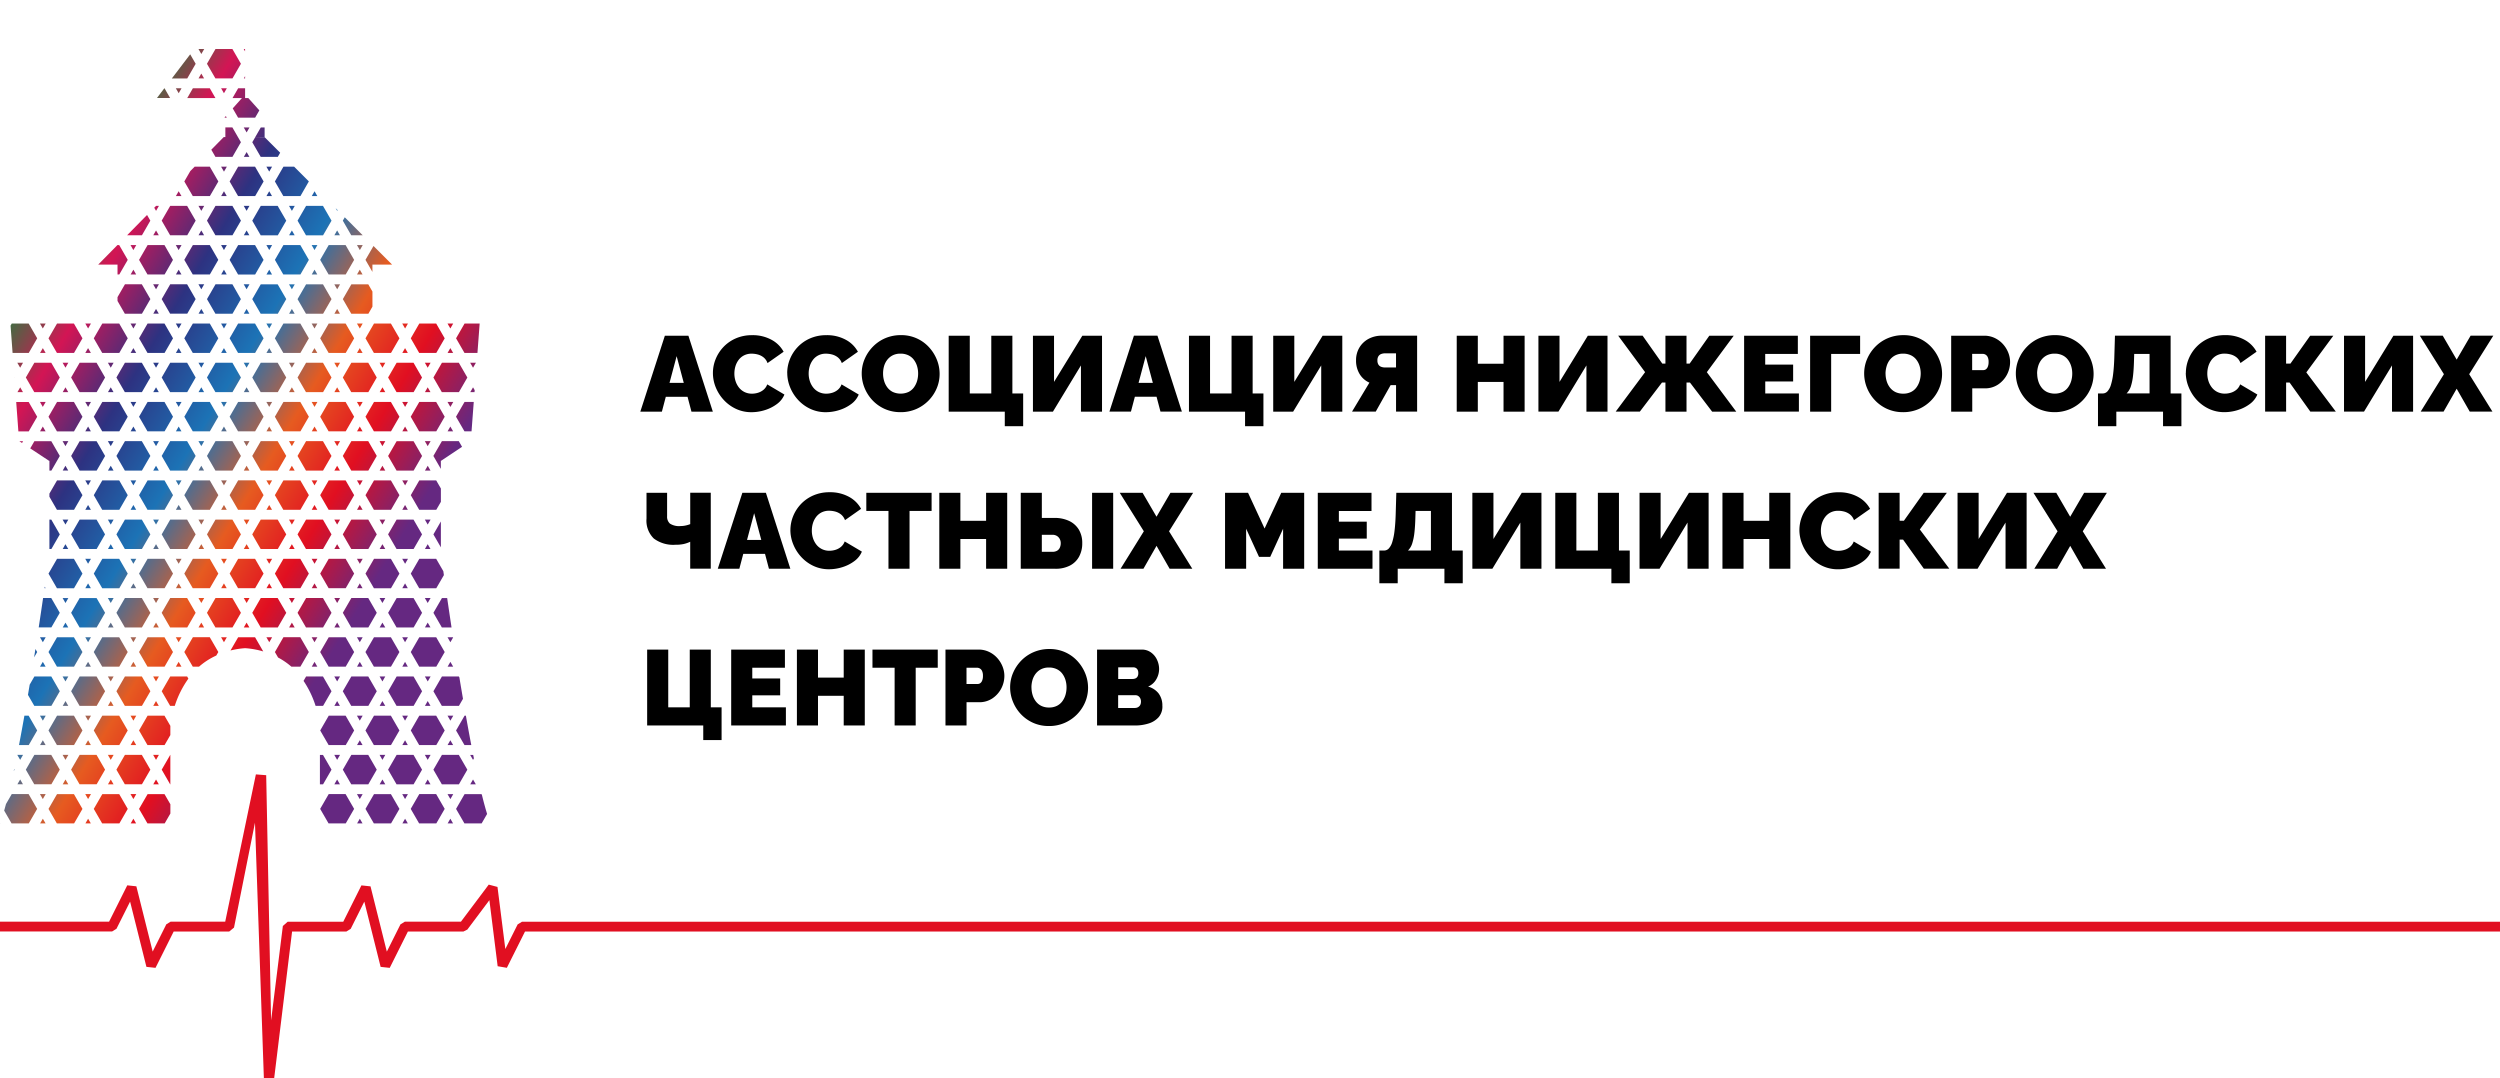 <?xml version="1.0" encoding="UTF-8"?> <svg xmlns="http://www.w3.org/2000/svg" xmlns:xlink="http://www.w3.org/1999/xlink" height="110" viewBox="0 0 255 110" width="255"> <linearGradient id="a" gradientUnits="userSpaceOnUse" x2="49.688" y1="29.572" y2="59.428"> <stop offset="0" stop-color="#652881"></stop> <stop offset=".01" stop-color="#0c8c3b"></stop> <stop offset=".14" stop-color="#d31554"></stop> <stop offset=".28" stop-color="#2d3281"></stop> <stop offset=".43" stop-color="#1c73b6"></stop> <stop offset=".56" stop-color="#e65b20"></stop> <stop offset=".69" stop-color="#e10f21"></stop> <stop offset=".83" stop-color="#652881"></stop> <stop offset="1" stop-color="#652881"></stop> </linearGradient> <g fill-rule="evenodd"> <path d="m49.125 83.99h-1.752l-.856-1.482.87-1.508h1.723l.045.078q.269 1.1.529 1.945zm-1.16-3.99.284-.492.284.492zm.284-2.492-.294-.508h.311c.024.121.048.236.072.353zm-.178-1.508h-.693l-.861-1.492.87-1.508h.133c.18 1.023.365 2.029.551 3zm-2.425-3h.587l-.293.508zm1.164-1h-1.741l-.861-1.492.87-1.508h1.722l.058.1c.118.724.242 1.453.366 2.18zm-1.155-4 .284-.492.284.492zm.284-2.492-.293-.508h.563l.005.032zm.118-1.508h-.988l-.861-1.492.87-1.508h.533c.133.911.282 1.922.446 3zm-1.557-4h-1.741l-.859-1.492.869-1.508h1.723l.729 1.262.056.4zm-.293-5.492.763-1.321v2.642zm-1.448-2.508-.859-1.492.869-1.508h1.723l.479.829v1.358l-.471.813zm5.206-12 .284-.492.168.29-.017.202zm-.009-3h.587l-.293.508zm-.577-1-.861-1.492.869-1.508h1.538l-.225 3h-1.322zm-11.548-4-.861-1.492.87-1.508h1.723l.426.738v1.539l-.414.723h-1.746zm.58-7h.587l-.293.508zm-2.016-3.492-.159-.276.2.2zm-2.595-1.508.284-.492.283.492zm-1.155 0h-1.745l-.861-1.492.873-1.508h1.088l1.5 1.5v.007zm-2.309-4h-1.743l-.861-1.492.3-.512.968.004 1.578 1.578zm-1.342-2.01h-.963l.569-.99h.39v.99zm-.969-1.99h-1.741l-.546-.945.944-1.055h.644l1.127 1.259zm-1.154-4 .129-.229v.229zm-4.335-2.492-.293-.508h.587zm-19.336 27.492h1.722l.871 1.508-.862 1.492h-1.648l-.206-2.788zm.284 5.508-.013.023v-.053zm.861 1.492h-.568l.284-.492zm1.448 2.508-.862 1.492h-1.057l-.221-3h1.269zm-1.439 2.492-.106.184-.278-.184zm1.155 0h1.722l.869 1.508-.859 1.492h-.201v-1h-.04l-1.916-1.265zm2.309 4h1.723l.871 1.508-.862 1.492h-1.741l-.769-1.331v-.321zm-.778 4h.191l.869 1.508-.859 1.492h-.201zm2.5 4 .871 1.508-.861 1.492h-1.741l-.862-1.492.871-1.508h1.723zm-3.747 9.508-.314.544c.044-.283.09-.572.134-.855zm1.438 2.492.869 1.508-.859 1.492h-1.741l-.648-1.121c.059-.349.117-.7.176-1.046l.481-.833zm-3.748 9.508-.083.137c.014-.068.029-.13.043-.2zm2.887 5 .279.482h-.557zm.577-1 .871-1.508h1.723l.871 1.508-.856 1.482h-1.756zm4.041 1 .279.482h-.557zm.577-1 .872-1.508h1.723l.871 1.508-.856 1.482h-1.753zm4.041 1 .279.482h-.556zm.577-1 .873-1.508h1.723l.6 1.036v.944l-.583 1.01h-1.755zm18.184-14.508h-.567l.284-.492zm-1.145 1h1.723l.871 1.508-.862 1.492h-.764a9.993 9.993 0 0 0 -1.228-2.55zm4.032 4 .871 1.508-.862 1.492h-1.741l-.862-1.492.871-1.508zm-1.439 5.508-.861 1.492h-.322v-3h.312zm2.887 5 .278.482h-.557zm.577-1 .871-1.508h1.723l.871 1.508-.857 1.482h-1.752zm4.041 1 .28.482h-.558zm4.326-2.508h.587l-.293.508zm2.025-2.492-.861 1.492h-1.741l-.861-1.492.87-1.508h1.722zm-2.309-4-.862 1.492h-1.741l-.859-1.492.869-1.508h1.723zm-4.912-2.508-.861-1.492.87-1.508h1.723l.871 1.508-.862 1.492zm2.887-3h.587l-.293.508zm2.025-2.492-.862 1.492h-1.741l-.859-1.492.869-1.508h1.723zm-2.309-4-.862 1.492h-1.741l-.861-1.492.87-1.508h1.723zm-4.913-2.508-.861-1.492.871-1.508h1.723l.871 1.508-.862 1.492zm2.887-3h.587l-.293.508zm-2.887-5-.861-1.492.871-1.508h1.723l.871 1.508-.862 1.492zm2.887-3h.587l-.293.508zm-1.439-2.492.871-1.508h1.723l.871 1.508-.862 1.492h-1.741zm4.041 1 .285.492h-.568zm2.017-6.508h.587l-.293.508zm2.025-2.492-.861 1.492h-1.741l-.861-1.492.87-1.508h1.722zm-2.309-4-.862 1.492h-1.741l-.859-1.492.869-1.508h1.723zm-4.041-1-.294-.508h.587zm-.577 1-.862 1.492h-1.742l-.861-1.492.871-1.508h1.723zm-4.041-1-.295-.508h.587zm-.577 1-.863 1.492h-1.741l-.862-1.492.871-1.508h1.723zm-2.017-2.508.282-.488.283.488h-.564zm-2.9 0-.859-1.488.872-1.512h1.723l.871 1.508-.86 1.492h-1.746zm2.891-3h.587l-.293.508zm-.284-6.492-.862 1.492h-1.742l-.861-1.492.871-1.508h1.723zm-4.041-1-.295-.508h.587zm-.577 1-.863 1.492h-1.742l-.861-1.492.868-1.508h1.723zm-2.309-4-.864 1.492h-1.741l-.861-1.492.87-1.508h1.723zm-1.732-3 .282.492h-.568zm0-2-.296-.508h.587zm-2.265-1.508.145-.161.092.161zm-.046 5.508-.294-.508h.587zm-1.446-.508.871 1.508-.864 1.492h-1.742l-.865-1.492.615-1.066.44-.442zm3.6-7h-1.282l.576-1h.706zm-2.158-.489-.29-.511h.587zm-7.11 11.676.184-.187h.294l-.293.508zm6.241-11.187h-2.873l.576-1h1.724zm-2.014-3.492-.859 1.492h-1.57l1.87-2.46zm-1.439 2.492-.293.508-.294-.508zm-10.979 24 .871 1.508-.862 1.492h-1.741l-.862-1.492.871-1.508zm-2.887 3h-.568l.284-.492zm.293 6.508.871-1.508h1.723l.871 1.508-.862 1.492h-1.741zm2.309 4 .872-1.508h1.722l.871 1.508-.861 1.492h-1.742zm4.904 2.492.871 1.508-.862 1.492h-1.741l-.862-1.492.871-1.508zm-2.887 3h-.573l.284-.492zm2.887 5 .871 1.508-.862 1.492h-1.741l-.862-1.492.871-1.508zm-2.887 3h-.573l.284-.492zm1.448 2.508-.861 1.492h-1.742l-.861-1.492.871-1.508h1.722zm-4.041-1-.294-.508h.587zm-2.017 3.492-.293.508-.293-.508zm2.016-1.492.285.492h-.564zm-1.732 3 .871-1.508h1.723l.871 1.508-.862 1.492h-1.741zm4.903 2.492.871 1.508-.861 1.492h-1.742l-.861-1.492.871-1.508zm-2.886 3h-.564l.284-.492zm1.448 2.508-.862 1.492h-1.741l-.862-1.492.871-1.508h1.723zm-4.041-1-.294-.508h.586zm-1.449-.508.871 1.508-.862 1.492h-.993c.186-.972.371-1.977.551-3zm1.448 2.508.284.492h-.568zm2.309 4 .285.492h-.564zm0-2-.293-.508h.587zm4.619 2 .284.492h-.568zm4.619 0 .283.492h-.567zm.577-1 .871-1.508h.011v3h-.02zm7.799-13.508h1.723l.835 1.447a8.473 8.473 0 0 0 -1.851-.333 8.4 8.4 0 0 0 -1.491.237zm2.878 0h.587l-.293.508zm-1.439-2.492.868-1.508h1.723l.877 1.508-.865 1.492h-1.742zm4.041 1 .285.492h-.568zm.577-1 .872-1.508h1.723l.871 1.508-.862 1.492h-1.742zm2.309 4 .872-1.508h1.723l.871 1.508-.862 1.492h-1.741zm6.059 2.492h.582l-.293.508zm-2.018-1.492.286.492h-.568zm0-2-.292-.508h.587zm-2.309-2 .285.492h-.568zm4.041-1-.86 1.492h-1.741l-.861-1.492.87-1.508h1.723zm-4.041-1-.291-.508h.587zm-.869-1.508-.862-1.492.871-1.508h1.723l.871 1.508-.862 1.492zm2.887-3h.587l-.293.508zm-2.887-5-.862-1.492.871-1.508h1.723l.871 1.508-.862 1.492zm2.887-3h.587l-.293.508zm2.309-4h.582l-.293.508zm-1.439-2.492.871-1.508h1.723l.871 1.508-.862 1.492h-1.742zm4.041 1 .28.492h-.563zm0-2-.293-.508h.587zm-2.309-4-.293-.508h.582zm0 2 .289.492h-.573zm-4.619-2-.292-.508h.587zm-.577 1-.861 1.492h-1.742l-.861-1.492.871-1.508h1.723zm-4.325-6.508.282-.488.283.488h-.563zm-2.9 0-.859-1.488.869-1.512h1.723l.877 1.508-.863 1.492h-1.746zm2.889-3h.587l-.293.508zm-2.016-3.492-.292-.508h.587zm0 2 .285.492h-.568zm-.577-1-.861 1.492h-1.741l-.861-1.492.87-1.508h1.723zm-6.351-5-.292-.508h.587zm-4.902 2.492.284-.492.283.492zm-1.155 0h-1.516l2.038-2.073.336.582zm-2.318 9 .871 1.508-.862 1.492h-1.741l-.862-1.492.871-1.508zm-2.887 3h-.573l.284-.492zm.293 6.508.871-1.508h1.723l.871 1.508-.862 1.492h-1.741zm2.309 4 .871-1.508h1.723l.871 1.508-.862 1.492h-1.741zm4.904 2.492.871 1.508-.862 1.492h-1.742l-.861-1.492.871-1.508zm-2.887 3h-.568l.284-.492zm2.887 5 .871 1.508-.862 1.492h-1.742l-.861-1.492.871-1.508zm-2.887 3h-.568l.284-.492zm-2.309 4h-.569l.284-.492zm2.887 5 .871 1.508-.863 1.492h-1.741l-.861-1.492.87-1.508h1.723zm-2.887 3h-.569l.284-.492zm2.025 3.508.284.492h-.568zm0-2-.294-.508h.586zm6.057-5.508-.865-1.492.875-1.508h1.725l.871 1.508-.206.356a7.165 7.165 0 0 0 -1.765 1.136zm5.2-7h.587l-.293.508zm-1.439-2.492.867-1.508h1.723l.871 1.508-.862 1.492h-1.741zm4.041 1 .281.492h-.568zm4.323-2.508h.587l-.293.508zm-2.89-5-.861-1.492.873-1.508h1.723l.871 1.508-.862 1.492zm2.887-3h.587l-.293.508zm2.313-4h.587l-.293.508zm-2.016-3.492-.294-.508h.587zm0 2 .283.492h-.567zm-.577-1-.863 1.492h-1.744l-.861-1.492.873-1.508h1.723zm-2.309-4-.863 1.492h-1.742l-.861-1.492.868-1.508h1.723zm-4.326-6.508h.566-.567zm0 0 .282-.488.283.488h-.564zm-.3-1.488-.854 1.488h-1.745l-.859-1.488.87-1.512h1.723zm-6.351-5-.288-.512h.587zm-.577 1-.856 1.488h-1.742l-.861-1.492.871-1.508h1.723zm-4.041-1-.289-.512h.586zm-1.443-.512.871 1.508-.862 1.492h-.181v-1.006h-1.973l1.963-1.994zm1.448 2.508.284.492h-.568zm-1.62 3.192v-.39l.758-1.31h1.723l.871 1.508-.859 1.492h-1.746zm.748 1.3h1.744-1.743zm4.043 1 .871 1.508-.862 1.492h-1.742l-.861-1.492.871-1.508zm-2.887 3h-.568l.284-.492zm.293 6.508.871-1.508h1.723l.871 1.508-.862 1.492h-1.742zm2.309 4 .871-1.508h1.723l.871 1.508-.859 1.492h-1.744zm4.906 2.492.871 1.508-.864 1.492h-1.742l-.865-1.492.875-1.508zm-2.887 3h-.57l.284-.492zm4.041 5h.587l-.293.508zm-2.016-1.492.282.492h-.568zm0-2-.295-.508h.587zm.577 1 .869-1.508h1.723l.871 1.508-.862 1.492h-1.741zm4.041 1 .283.492h-.568zm0-2-.295-.508h.587zm-2.309-2 .282.492h-.568zm1.437.492-.861-1.492.87-1.508h1.723l.871 1.508-.862 1.492zm2.887-3h.587l-.293.508zm-.284-6.492-.862 1.492h-1.741l-.861-1.492.87-1.508h1.723zm-2.309-4-.862 1.492h-1.741l-.861-1.492.87-1.508h1.723zm-6.067-2.508h-.568l.284-.492zm2.025 1.508-.293-.508h.587zm0 2 .284.492h-.568zm2.309 2-.293-.508h.587zm-4.042 1 .872-1.508h1.725l.871 1.508-.864 1.492h-1.742zm4.042 1 .284.492h-.568zm2.309 2-.293-.508h.587zm0 2 .285.492h-.568zm-4.041-1 .871-1.508h1.723l.871 1.508-.862 1.492h-1.741zm1.732 3-.293-.508h.587zm-2.309-2 .284.492h-.568zm0-2-.293-.508h.587zm-2.309-2 .284.492h-.568zm0-2-.294-.508h.587zm-2.309-2 .282.492h-.567zm4.041-1-.859 1.492h-1.744l-.861-1.492.87-1.508h1.723zm-4.041-1-.294-.508h.586zm4.335-5.508h.566-.567zm0 0 .282-.488.283.488h-.564zm-2.9 0h1.747-1.744zm.872 1.51-.292-.51h.587zm-2.025-1.51h-.567zm0 0h-.565l.282-.488zm-.282-2.488-.294-.512h.586zm4.041 1-.859 1.488h-1.746l-.859-1.488.87-1.512h1.723zm-1.732-3 .284.488h-.568zm2.309 2-.293-.512h.587zm-.871 6.488-.865-1.492.875-1.508h1.725l.871 1.508-.864 1.492zm2.308-4h1.743-1.741zm.578 1h.587l-.293.508zm.293 2.508.285.492h-.568zm2.309 2-.292-.508h.587zm0 2 .286.492h-.568zm2.309 2-.291-.508h.587zm0 2 .286.492h-.568zm2.309 2-.291-.508h.587zm-4.041 1 .87-1.508h1.723l.877 1.508-.865 1.492h-1.742zm4.041 1 .287.492h-.568zm-2.309 4 .286.492h-.568zm2.309 2-.291-.508h.587zm0 2 .287.492h-.568zm-4.041-1 .87-1.508h1.723l.877 1.508-.865 1.492h-1.742zm1.732 3-.291-.508h.587zm-4.619 2 .286.492h-.568zm-1.443-2.508.871 1.508-.864 1.492h-1.742l-.865-1.492.875-1.508zm-2.887 3h-.57l.284-.492zm2.025 1.508-.295-.508h.587zm0 2 .282.492h-.568zm-4.338.492h-.567l.284-.492zm2.025 1.508-.292-.508h.587zm.99 3.714a9.924 9.924 0 0 0 -1.389 2.778h-.47l-.861-1.492.87-1.508h1.723zm-.99-1.714.286.492h-.568zm-2.309 4 .284.492h-.567zm0-2-.292-.508h.586zm-2.309-2 .285.492h-.568zm4.041-1-.86 1.492h-1.742l-.861-1.492.871-1.508h1.723zm-4.041-1-.293-.508h.586zm6.351-3-.858 1.492h-1.744l-.861-1.492.87-1.508h1.723zm-4.041-1-.293-.508h.586zm2.309-4-.293-.508h.587zm-2.309-2 .283.492h-.567zm4.041-1-.858 1.492h-1.744l-.861-1.492.87-1.508h1.723zm-4.041-1-.293-.508h.586zm2.309-4-.293-.508h.587zm-2.309-2 .283.492h-.567zm0-2-.293-.508h.586zm-2.309-2 .284.492h-.568zm0-2-.294-.508h.586zm-2.309-2 .283.492h-.568zm4.041-1-.862 1.492h-1.741l-.861-1.492.87-1.508h1.723zm-4.041-1-.294-.508h.587zm2.309-4-.294-.508h.586zm8.66-7-.861 1.492h-1.742l-.865-1.492.875-1.508h1.725zm-1.732-3 .284.492h-.568zm2.309 2-.293-.508h.587zm0 2 .284.492h-.568zm2.309 2-.293-.508h.587zm-.87 6.492-.861-1.492.87-1.508h1.723l.871 1.508-.862 1.492zm2.309-4h1.743zm.578 1h.587l-.293.508zm.293 2.508.284.492h-.568zm2.309 2-.293-.508h.587zm0 2 .285.492h-.568zm4.619 0 .284.492h-.568zm2.309 2-.293-.508h.587zm-4.041 1 .871-1.508h1.723l.871 1.508-.862 1.492h-1.741zm4.041 1 .285.492h-.568zm-6.351 3 .872-1.508h1.723l.871 1.508-.862 1.492h-1.742zm4.041 1 .285.492h-.568zm-2.309 4 .285.492h-.567zm2.309 2-.291-.508h.587zm-4.041 1 .872-1.508h1.723l.871 1.508-.862 1.492h-1.742zm4.041 1 .285.492h-.568zm-2.309 4 .285.492h-.567zm-4.041-1 .871-1.508h1.723l.871 1.508-.862 1.492h-1.744zm1.732 3-.293-.508h.587zm-8.66 1 .871-1.508h1.723l.871 1.508-.862 1.492h-1.741zm4.041 1 .285.492h-.568zm-2.015 1.492-.293.508-.294-.508zm-8.954 9.508.871-1.508h1.723l.6 1.036v.944l-.591 1.02h-1.742zm1.732 3-.293-.508h.586zm-4.619 0-.293-.508h.587zm-2.309-2 .284.492h-.573zm4.041-1-.861 1.492h-1.741l-.862-1.492.871-1.508h1.723zm-4.041-1-.289-.508h.582zm2.309-4-.293-.508h.587zm-2.309-2 .284.492h-.573zm4.041-1-.861 1.492h-1.741l-.862-1.492.871-1.508h1.723zm-4.041-1-.289-.508h.582zm6.351-3-.862 1.492h-1.741l-.861-1.492.87-1.508h1.723zm-4.041-1-.294-.508h.587zm2.309-4-.294-.508h.586zm-2.309-2 .283.492h-.568zm4.041-1-.862 1.492h-1.741l-.861-1.492.87-1.508h1.723zm-4.041-1-.294-.508h.587zm2.309-4-.294-.508h.586zm-2.309-2 .283.492h-.568zm0-2-.294-.508h.587zm-2.309-2 .283.492h-.573zm0-2-.29-.508h.582zm-2.309-2 .283.492h-.564zm4.041-1-.862 1.492h-1.742l-.861-1.492.871-1.508h1.722zm-4.041-1-.295-.508h.587zm2.309-4-.29-.508h.582zm10.97-11-.86 1.492h-1.744l-.861-1.492.87-1.508h1.723zm-1.732-3 .283.492h-.568zm6.351 3-.863 1.492h-1.741l-.861-1.492.87-1.508h1.723zm-1.732-3 .282.492h-.568zm2.309 2-.295-.508h.587zm0 2 .283.492h-.568zm4.619 0 .283.492h-.568zm2.309 2-.294-.508h.587zm-4.041 1 .869-1.508h1.723l.871 1.508-.862 1.492h-1.744zm4.041 1 .283.492h-.567zm-3.184 8.492-.861-1.492.873-1.508h1.723l.871 1.508-.862 1.492zm2.887-3h.587l-.293.508zm.293 2.508.287.492h-.567zm6.351 3-.859 1.492h-1.741l-.861-1.492.87-1.508h1.723zm-1.732-3 .287.492h-.568zm6.351 3-.859 1.492h-1.741l-.861-1.492.87-1.508h1.723zm-1.732-3 .282.492h-.563zm2.309 2-.29-.508h.587zm0 2 .287.492h-.568zm2.309 4 .287.492h-.568zm-4.041-1 .874-1.508h1.723l.871 1.508-.863 1.492h-1.741zm1.732 3-.29-.508h.587zm-8.66 1 .873-1.508h1.723l.871 1.508-.862 1.492h-1.741zm4.041 1 .292.492h-.573zm-2.309 4 .287.492h-.568zm2.309 2-.29-.508h.582zm-4.041 1 .873-1.508h1.723l.871 1.508-.862 1.492h-1.741zm4.041 1 .292.492h-.573zm-2.309 4 .287.492h-.568zm2.309 2-.29-.508h.582zm0 2 .292.492h-.573zm2.309 2-.29-.508h.587zm-4.041 1 .874-1.508h1.723l.871 1.508-.862 1.492h-1.742zm4.041 1 .283.492h-.563zm-6.351 3 .874-1.508h1.723l.871 1.508-.862 1.492h-1.741zm4.041 1 .293.492h-.573zm2.309 2-.289-.508h.587zm-1.443-.508.871 1.508-.862 1.492h-1.742l-.861-1.492.871-1.508zm-2.887 3h-.568l.284-.492zm2.025 3.508.289.492h-.573zm0-2-.293-.508h.582zm2.309-2 .28.492h-.563zm2.309 2-.292-.508h.587zm0 2 .285.492h-.568zm-4.041-1 .871-1.508h1.723l.871 1.508-.862 1.492h-1.741zm1.732 3-.293-.508h.587zm-4.619 0-.293-.508h.587zm-2.309-2 .284.492h-.568zm4.041-1-.861 1.492h-1.741l-.861-1.492.87-1.508h1.723zm-4.041-1-.292-.508h.587zm2.309-4-.293-.508h.587zm-2.309-2 .284.492h-.568zm0-2-.292-.508h.587zm-2.309-4-.293-.508h.587zm-20.207 13 .87-1.508h1.723l.871 1.508-.862 1.492h-1.741zm1.732 3-.294-.508h.586zm-6.351-3 .871-1.508h1.722l.871 1.508-.861 1.492h-1.742zm1.732 3-.289-.508h.582zm-6.351-3 .871-1.508h1.722l.869 1.508-.859 1.492h-1.741zm1.732 3-.293-.508h.586zm-2.309-2 .284.492h-.568zm0-2-.294-.508h.587zm4.619-8-.294-.508h.587zm-2.309-2 .283.492h-.568zm.283-7.508h-.11l.022-.153zm1.446 2.508-.859 1.492h-1.288c.163-1.078.313-2.089.446-3h.832zm2.887-5-.287-.508h.582zm-2.309-2 .286.492h-.564zm4.041-1-.859 1.492h-1.742l-.861-1.492.871-1.508h1.722zm-4.041-1-.292-.508h.587zm2.309-4-.287-.508h.582zm-2.309-2 .286.492h-.564zm0-2-.292-.508h.587zm-2.309-2 .285.492h-.568zm0-2-.292-.508h.586zm1.732-3-.86 1.492h-1.741l-.862-1.492.871-1.508h1.722zm-4.041-1-.293-.508h.587zm2.309-4-.292-.508h.586zm12.41-24.508.576 1h-1.343l.758-1zm3.757-1.492.284.492h-.568zm4.041 7-.861 1.492h-1.741l-.42-.727 1.269-1.289h.166v-.984h.716l.571.99zm2.887 3-.293-.508h.587zm0 2 .284.492h-.568zm6.928 4 .284.492h-.568zm-1.732 3 .871-1.508h1.723l.871 1.508-.862 1.492h-1.741zm4.041 1 .285.492h-.568zm9.238 6-.293-.508h.587zm0 2 .284.492h-.568zm.577 7 .871-1.508h.939l-.226 3h-.722zm-2.309 4 .871-1.508h1.722l.334.579-2.134 1.421h-.03v.829zm-2.887 5 .28.492h-.563zm2.309 2-.292-.508h.587zm-4.041 1 .871-1.508h1.723l.871 1.508-.862 1.492h-1.741zm4.041 1 .285.492h-.568zm-2.309 4 .28.492h-.563zm2.309 2-.292-.508h.587zm0 2 .285.492h-.568zm0 8 .285.492h-.568zm2.309 4 .285.492h-.568zm-4.041 7 .872-1.508h1.723l.871 1.508-.857 1.482h-1.752zm4.041 1 .278.482h-.555zm-12.407-2.508h1.723l.871 1.508-.856 1.482h-1.753l-.856-1.482zm-4.619-16h1.723l.871 1.508-.862 1.492h-.922a7.255 7.255 0 0 0 -1.359-.934l-.322-.557zm-25.99 16 .871 1.508-.856 1.482h-1.753l-.755-1.308c.061-.21.122-.436.184-.667l.587-1.015zm-2.892 2.99h-.03l.011-.031zm21.945-75.99-.862-1.492.871-1.508h1.723l.871 1.508-.862 1.492zm3.025-3v.245l-.139-.245zm9.97 17.508.2-.342 1.83 1.834h-1.17zm3.02 5.23-.71-1.23.82-1.414 1.9 1.9h-2.011v.745z" fill="url(#a)"></path> <path d="m27.963 110-1.049-.047-.906-26.039-2.139 10.7-.488.4h-5.665l-1.853 3.706-.928-.1-1.665-6.656-1.39 2.771-.445.275h-11.448v-1h11.14l1.854-3.706.928.1 1.665 6.656 1.389-2.778.445-.275h5.565l3.127-15.019 1.052.082.5 25.01 1.2-9.63.494-.435h5.666l1.853-3.706.928.1 1.664 6.656 1.389-2.778.445-.275h5.724l2.837-3.781.892.236.8 6.333 1.256-2.51.445-.275h201.755v1h-201.448l-1.852 3.701-.939-.16-.843-6.74-2.247 3-.4.2h-5.665l-1.853 3.706-.928-.1-1.664-6.656-1.389 2.778-.445.275h-5.534z" fill="#e10f21"></path> <path d="m67.816 34.242h2.4l2.492 7.745h-2.18l-.4-1.516h-2.216l-.4 1.516h-2.199zm1.929 4.811-.727-2.727-.728 2.726h1.454zm2.973-1.014a3.744 3.744 0 0 1 .27-1.391 3.926 3.926 0 0 1 .788-1.238 3.847 3.847 0 0 1 1.263-.889 4.076 4.076 0 0 1 1.682-.333 3.992 3.992 0 0 1 1.963.464 3.025 3.025 0 0 1 1.245 1.227l-1.642 1.156a1.3 1.3 0 0 0 -.413-.589 1.625 1.625 0 0 0 -.584-.289 2.421 2.421 0 0 0 -.612-.082 1.67 1.67 0 0 0 -.8.18 1.605 1.605 0 0 0 -.551.474 2.076 2.076 0 0 0 -.32.654 2.581 2.581 0 0 0 -.1.72 2.465 2.465 0 0 0 .121.775 2.092 2.092 0 0 0 .352.66 1.625 1.625 0 0 0 .569.453 1.7 1.7 0 0 0 .755.164 2.1 2.1 0 0 0 .607-.092 1.617 1.617 0 0 0 .562-.3 1.285 1.285 0 0 0 .386-.556l1.753 1.037a2.274 2.274 0 0 1 -.771.971 4.035 4.035 0 0 1 -1.224.616 4.545 4.545 0 0 1 -1.357.213 3.664 3.664 0 0 1 -1.6-.344 3.984 3.984 0 0 1 -1.245-.916 4.217 4.217 0 0 1 -.815-1.29 3.864 3.864 0 0 1 -.282-1.456zm7.578 0a3.746 3.746 0 0 1 .27-1.391 3.927 3.927 0 0 1 .788-1.238 3.845 3.845 0 0 1 1.263-.889 4.076 4.076 0 0 1 1.682-.333 3.993 3.993 0 0 1 1.963.464 3.025 3.025 0 0 1 1.245 1.227l-1.643 1.156a1.293 1.293 0 0 0 -.413-.589 1.626 1.626 0 0 0 -.584-.289 2.421 2.421 0 0 0 -.612-.082 1.669 1.669 0 0 0 -.8.18 1.6 1.6 0 0 0 -.551.474 2.074 2.074 0 0 0 -.32.654 2.578 2.578 0 0 0 -.1.72 2.471 2.471 0 0 0 .121.775 2.1 2.1 0 0 0 .353.66 1.625 1.625 0 0 0 .569.453 1.7 1.7 0 0 0 .755.164 2.1 2.1 0 0 0 .607-.092 1.615 1.615 0 0 0 .562-.3 1.286 1.286 0 0 0 .386-.556l1.753 1.037a2.275 2.275 0 0 1 -.771.971 4.038 4.038 0 0 1 -1.224.616 4.547 4.547 0 0 1 -1.357.213 3.665 3.665 0 0 1 -1.594-.344 3.986 3.986 0 0 1 -1.245-.916 4.217 4.217 0 0 1 -.811-1.288 3.862 3.862 0 0 1 -.288-1.458zm11.554 4a3.85 3.85 0 0 1 -1.621-.333 3.913 3.913 0 0 1 -1.252-.895 4.056 4.056 0 0 1 -.8-1.265 3.9 3.9 0 0 1 -.281-1.456 3.713 3.713 0 0 1 .3-1.473 4.079 4.079 0 0 1 .832-1.249 3.91 3.91 0 0 1 1.262-.868 4 4 0 0 1 1.6-.317 3.8 3.8 0 0 1 2.87 1.237 4.17 4.17 0 0 1 .8 1.271 3.868 3.868 0 0 1 .281 1.445 3.749 3.749 0 0 1 -.292 1.462 4 4 0 0 1 -2.09 2.122 3.935 3.935 0 0 1 -1.609.321zm-1.776-3.927a2.614 2.614 0 0 0 .111.758 2.024 2.024 0 0 0 .331.655 1.583 1.583 0 0 0 .556.458 1.96 1.96 0 0 0 1.6-.005 1.522 1.522 0 0 0 .557-.475 2.153 2.153 0 0 0 .32-.665 2.715 2.715 0 0 0 .1-.747 2.558 2.558 0 0 0 -.111-.753 2.049 2.049 0 0 0 -.331-.649 1.514 1.514 0 0 0 -.562-.453 1.813 1.813 0 0 0 -.794-.164 1.714 1.714 0 0 0 -.8.174 1.652 1.652 0 0 0 -.557.464 1.951 1.951 0 0 0 -.325.654 2.711 2.711 0 0 0 -.095.75zm12.414 5.355v-1.48h-5.722v-7.745h2.151v5.891h2.194v-5.891h2.151v5.891h1.1v3.337h-1.875zm2.872-1.483v-7.742h2.151v4.712l2.888-4.712h2.007v7.745h-2.15v-4.713l-2.856 4.713h-2.04zm10.3-7.745h2.4l2.492 7.745h-2.184l-.4-1.516h-2.212l-.4 1.516h-2.195zm1.929 4.811-.727-2.727-.727 2.727zm9.407 4.418v-1.481h-5.722v-7.745h2.15v5.891h2.194v-5.891h2.151v5.891h1.1v3.337h-1.875zm2.872-1.483v-7.743h2.151v4.712l2.888-4.712h2.007v7.745h-2.15v-4.713l-2.864 4.713h-2.04zm8.038 0 1.775-2.956a2.187 2.187 0 0 1 -1-.878 2.606 2.606 0 0 1 -.364-1.391 2.485 2.485 0 0 1 .342-1.309 2.413 2.413 0 0 1 .936-.889 2.814 2.814 0 0 1 1.357-.322h3.594v7.745h-2.149v-2.704h-.552l-1.521 2.705h-2.424zm3.351-4.505h1.137v-1.44h-1.137a1.091 1.091 0 0 0 -.352.06.6.6 0 0 0 -.293.218.745.745 0 0 0 -.115.442.766.766 0 0 0 .11.442.562.562 0 0 0 .287.218 1.115 1.115 0 0 0 .358.062zm15.662 4.505v-7.743h2.151v4.712l2.889-4.712h2.006v7.745h-2.15v-4.713l-2.856 4.712h-2.04zm7.882 0 3-4.025-2.745-3.72h2.491l2.007 2.847h.32v-2.845h2.15v2.847h.319l2.007-2.847h2.492l-2.745 3.72 3 4.025h-2.459l-2.26-2.967h-.353v2.967h-2.15v-2.968h-.353l-2.26 2.967h-2.462zm18.687-1.855v1.855h-5.588v-7.743h5.48v1.858h-3.329v1.091h2.849v1.719h-2.844v1.222h3.429zm1.144 1.855v-7.743h5.1v1.858h-2.954v5.89h-2.151zm9.472.055a3.848 3.848 0 0 1 -1.621-.333 3.9 3.9 0 0 1 -1.252-.895 4.049 4.049 0 0 1 -.805-1.265 3.9 3.9 0 0 1 -.281-1.456 3.709 3.709 0 0 1 .3-1.473 4.054 4.054 0 0 1 .832-1.249 3.909 3.909 0 0 1 1.268-.867 4 4 0 0 1 1.6-.317 3.8 3.8 0 0 1 2.866 1.233 4.18 4.18 0 0 1 .8 1.271 3.867 3.867 0 0 1 .28 1.445 3.743 3.743 0 0 1 -.291 1.466 4 4 0 0 1 -2.09 2.122 3.937 3.937 0 0 1 -1.61.319zm-1.776-3.927a2.594 2.594 0 0 0 .111.758 2.026 2.026 0 0 0 .33.655 1.585 1.585 0 0 0 .556.458 1.765 1.765 0 0 0 .8.169 1.745 1.745 0 0 0 .805-.174 1.523 1.523 0 0 0 .557-.475 2.16 2.16 0 0 0 .32-.665 2.731 2.731 0 0 0 .105-.747 2.575 2.575 0 0 0 -.111-.753 2.037 2.037 0 0 0 -.331-.649 1.516 1.516 0 0 0 -.562-.453 1.812 1.812 0 0 0 -.794-.164 1.712 1.712 0 0 0 -.8.174 1.647 1.647 0 0 0 -.557.464 1.94 1.94 0 0 0 -.325.654 2.7 2.7 0 0 0 -.109.749zm6.692 3.872v-7.743h3.374a2.449 2.449 0 0 1 1.058.229 2.652 2.652 0 0 1 .838.616 2.857 2.857 0 0 1 .546.867 2.6 2.6 0 0 1 .193.971 2.761 2.761 0 0 1 -1.23 2.3 2.369 2.369 0 0 1 -1.35.387h-1.279v2.378h-2.15zm2.15-4.233h1.13a.465.465 0 0 0 .253-.077.574.574 0 0 0 .2-.261 1.222 1.222 0 0 0 .083-.491 1.11 1.11 0 0 0 -.094-.507.564.564 0 0 0 -.232-.251.588.588 0 0 0 -.27-.071h-1.08v1.658zm8.4 4.287a3.848 3.848 0 0 1 -1.621-.333 3.9 3.9 0 0 1 -1.252-.895 4.049 4.049 0 0 1 -.8-1.265 3.9 3.9 0 0 1 -.281-1.456 3.709 3.709 0 0 1 .3-1.473 4.09 4.09 0 0 1 .832-1.249 3.9 3.9 0 0 1 1.252-.868 4 4 0 0 1 1.6-.317 3.849 3.849 0 0 1 1.62.333 3.809 3.809 0 0 1 1.246.9 4.161 4.161 0 0 1 .8 1.271 3.868 3.868 0 0 1 .281 1.445 3.744 3.744 0 0 1 -.292 1.462 4 4 0 0 1 -2.09 2.122 3.934 3.934 0 0 1 -1.604.325zm-1.776-3.927a2.594 2.594 0 0 0 .111.758 2.008 2.008 0 0 0 .331.655 1.576 1.576 0 0 0 .556.458 1.96 1.96 0 0 0 1.6-.005 1.523 1.523 0 0 0 .557-.475 2.138 2.138 0 0 0 .32-.665 2.693 2.693 0 0 0 .1-.747 2.542 2.542 0 0 0 -.111-.753 2.037 2.037 0 0 0 -.331-.649 1.5 1.5 0 0 0 -.562-.453 1.811 1.811 0 0 0 -.793-.164 1.714 1.714 0 0 0 -.8.174 1.656 1.656 0 0 0 -.557.464 1.94 1.94 0 0 0 -.325.654 2.7 2.7 0 0 0 -.105.75zm6.2 5.355v-3.335h.485a.654.654 0 0 0 .485-.218 1.715 1.715 0 0 0 .353-.666 6.178 6.178 0 0 0 .226-1.129q.084-.682.115-1.609l.067-2.269h5.678v5.891h1.1v3.338h-1.874v-1.483h-4.764v1.483h-1.874zm2.922-3.338h2.338v-4.029h-1.566l-.022.72c-.016.56-.046 1.053-.094 1.478a5.558 5.558 0 0 1 -.221 1.1 1.8 1.8 0 0 1 -.444.734zm6.043-2.094a3.746 3.746 0 0 1 .27-1.391 3.916 3.916 0 0 1 .788-1.238 3.844 3.844 0 0 1 1.263-.889 4.073 4.073 0 0 1 1.681-.333 3.994 3.994 0 0 1 1.963.464 3.024 3.024 0 0 1 1.245 1.227l-1.642 1.156a1.3 1.3 0 0 0 -.413-.589 1.631 1.631 0 0 0 -.585-.289 2.418 2.418 0 0 0 -.612-.082 1.667 1.667 0 0 0 -.8.18 1.588 1.588 0 0 0 -.551.474 2.084 2.084 0 0 0 -.321.654 2.6 2.6 0 0 0 -.1.72 2.473 2.473 0 0 0 .121.775 2.085 2.085 0 0 0 .353.66 1.618 1.618 0 0 0 .568.453 1.7 1.7 0 0 0 .755.164 2.1 2.1 0 0 0 .607-.092 1.628 1.628 0 0 0 .562-.3 1.286 1.286 0 0 0 .385-.556l1.754 1.037a2.281 2.281 0 0 1 -.772.971 4.033 4.033 0 0 1 -1.223.616 4.553 4.553 0 0 1 -1.357.213 3.666 3.666 0 0 1 -1.594-.344 4 4 0 0 1 -1.245-.916 4.225 4.225 0 0 1 -.81-1.288 3.86 3.86 0 0 1 -.299-1.454zm8.083 3.949v-7.742h2.139v2.847h.442l2.017-2.847h2.36l-2.756 3.742 3.01 4h-2.6l-2.117-2.967h-.354v2.967h-2.139zm8.047 0v-7.742h2.15v4.712l2.889-4.712h2.007v7.745h-2.151v-4.713l-2.855 4.712h-2.04zm10.068-7.745 1.423 2.443 1.422-2.443h2.315l-2.459 3.927 2.371 3.818h-2.315l-1.334-2.334-1.335 2.334h-2.335l2.37-3.818-2.458-3.927h2.326zm-178.757 23.77v-2.749a3.276 3.276 0 0 1 -.667.23 3.876 3.876 0 0 1 -.844.076 3.3 3.3 0 0 1 -2.2-.638 2.542 2.542 0 0 1 -.745-2.035v-2.628h2.1v2.388a.946.946 0 0 0 .287.753 1.721 1.721 0 0 0 1.091.251 2.384 2.384 0 0 0 .507-.055 2.976 2.976 0 0 0 .474-.141v-3.2h2.095v7.745h-2.098zm5.321-7.745h2.4l2.492 7.745h-2.183l-.4-1.517h-2.217l-.4 1.517h-2.199zm1.929 4.81-.727-2.727-.727 2.727h1.455zm2.973-1.015a3.748 3.748 0 0 1 .27-1.391 3.928 3.928 0 0 1 .788-1.238 3.845 3.845 0 0 1 1.263-.889 4.076 4.076 0 0 1 1.682-.333 3.992 3.992 0 0 1 1.963.464 3.028 3.028 0 0 1 1.241 1.228l-1.642 1.156a1.294 1.294 0 0 0 -.413-.589 1.635 1.635 0 0 0 -.585-.29 2.44 2.44 0 0 0 -.612-.081 1.67 1.67 0 0 0 -.8.18 1.611 1.611 0 0 0 -.551.475 2.076 2.076 0 0 0 -.32.655 2.57 2.57 0 0 0 -.1.72 2.463 2.463 0 0 0 .121.775 2.1 2.1 0 0 0 .352.66 1.636 1.636 0 0 0 .569.453 1.712 1.712 0 0 0 .755.164 2.1 2.1 0 0 0 .607-.093 1.616 1.616 0 0 0 .562-.3 1.284 1.284 0 0 0 .386-.556l1.753 1.036a2.27 2.27 0 0 1 -.771.97 4.04 4.04 0 0 1 -1.224.617 4.562 4.562 0 0 1 -1.357.212 3.671 3.671 0 0 1 -1.594-.343 3.982 3.982 0 0 1 -1.245-.917 4.207 4.207 0 0 1 -.811-1.287 3.867 3.867 0 0 1 -.291-1.457zm14.4-1.942h-2.25v5.891h-2.15v-5.89h-2.26v-1.853h6.659v1.854zm7.71-1.854v7.745h-2.151v-3.031h-2.624v3.032h-2.15v-7.744h2.15v2.858h2.623v-2.858h2.151zm1.382 7.745v-7.743h2.151v2.564h1.278a3.414 3.414 0 0 1 1.516.311 2.307 2.307 0 0 1 .982.883 2.6 2.6 0 0 1 .347 1.369 2.8 2.8 0 0 1 -.331 1.4 2.222 2.222 0 0 1 -.943.905 3.138 3.138 0 0 1 -1.46.317h-3.54zm2.151-1.724h1.079a.933.933 0 0 0 .475-.108.69.69 0 0 0 .281-.311 1.112 1.112 0 0 0 .094-.475.869.869 0 0 0 -.1-.41.8.8 0 0 0 -.286-.311.85.85 0 0 0 -.464-.12h-1.079v1.734zm5.126 1.724v-7.743h2.151v7.745h-2.151zm5.15-7.745 1.422 2.443 1.422-2.443h2.314l-2.459 3.927 2.37 3.818h-2.311l-1.334-2.334-1.334 2.334h-2.332l2.371-3.818-2.459-3.927h2.327zm14.333 7.745v-4.08l-1.312 2.87h-1.146l-1.312-2.87v4.08h-2.151v-7.743h2.346l1.687 3.643 1.7-3.643h2.338v7.745h-2.15zm9.118-1.855v1.855h-5.58v-7.743h5.48v1.854h-3.329v1.091h2.844v1.724h-2.844v1.221h3.429zm.7 3.338v-3.336h.485a.656.656 0 0 0 .486-.218 1.709 1.709 0 0 0 .352-.665 6.2 6.2 0 0 0 .226-1.129q.084-.681.116-1.61l.066-2.268h5.676v5.89h1.1v3.338h-1.87v-1.484h-4.764v1.484h-1.874zm2.922-3.338h2.338v-4.035h-1.566l-.022.721q-.023.84-.094 1.478a5.567 5.567 0 0 1 -.221 1.1 1.8 1.8 0 0 1 -.436.738zm6.565 1.855v-7.743h2.15v4.712l2.889-4.712h2.007v7.745h-2.151v-4.71l-2.855 4.713h-2.04zm14.18 1.484v-1.483h-5.723v-7.744h2.151v5.89h2.193v-5.89h2.151v5.89h1.1v3.338h-1.874zm2.872-1.484v-7.743h2.15v4.712l2.889-4.712h2.007v7.745h-2.151v-4.71l-2.855 4.713h-2.04zm15.382-7.745v7.745h-2.151v-3.031h-2.623v3.032h-2.151v-7.744h2.151v2.858h2.623v-2.858h2.151zm.925 3.8a3.75 3.75 0 0 1 .27-1.391 3.918 3.918 0 0 1 .788-1.238 3.832 3.832 0 0 1 1.263-.889 4.073 4.073 0 0 1 1.681-.333 3.994 3.994 0 0 1 1.963.464 3.026 3.026 0 0 1 1.245 1.227l-1.643 1.156a1.294 1.294 0 0 0 -.413-.589 1.636 1.636 0 0 0 -.584-.29 2.445 2.445 0 0 0 -.609-.08 1.674 1.674 0 0 0 -.8.18 1.612 1.612 0 0 0 -.551.475 2.084 2.084 0 0 0 -.32.655 2.588 2.588 0 0 0 -.1.72 2.471 2.471 0 0 0 .121.775 2.108 2.108 0 0 0 .352.66 1.642 1.642 0 0 0 .569.453 1.712 1.712 0 0 0 .755.164 2.111 2.111 0 0 0 .607-.093 1.614 1.614 0 0 0 .561-.3 1.278 1.278 0 0 0 .386-.556l1.753 1.036a2.266 2.266 0 0 1 -.771.97 4.032 4.032 0 0 1 -1.224.617 4.56 4.56 0 0 1 -1.356.212 3.673 3.673 0 0 1 -1.594-.343 3.971 3.971 0 0 1 -1.245-.917 4.219 4.219 0 0 1 -.811-1.287 3.881 3.881 0 0 1 -.294-1.461zm8.083 3.949v-7.747h2.139v2.846h.439l2.018-2.846h2.36l-2.757 3.741 3.01 4h-2.6l-2.118-2.967h-.353v2.967h-2.139zm8.046 0v-7.747h2.151v4.712l2.889-4.712h2.006v7.745h-2.15v-4.71l-2.856 4.713h-2.04zm-44.158-23.77v7.745h-2.151v-3.033h-2.623v3.033h-2.151v-7.745h2.151v2.858h2.623v-2.858zm54.226 16.023 1.422 2.443 1.423-2.443h2.319l-2.459 3.927 2.371 3.818h-2.315l-1.335-2.334-1.334 2.334h-2.328l2.371-3.818-2.459-3.927h2.327zm-138.006 25.22v-1.485h-5.722v-7.743h2.151v5.89h2.194v-5.89h2.147v5.89h1.1v3.338zm8.43-3.338v1.853h-5.58v-7.743h5.48v1.853h-3.329v1.09h2.845v1.724h-2.845v1.221h3.429zm8.047-5.89v7.743h-2.15v-3.031h-2.623v3.031h-2.151v-7.743h2.151v2.858h2.623v-2.858h2.151zm7.444 1.854h-2.251v5.889h-2.15v-5.89h-2.26v-1.853h6.659v1.853zm.786 5.889v-7.743h3.374a2.44 2.44 0 0 1 1.058.229 2.646 2.646 0 0 1 .838.617 2.854 2.854 0 0 1 .546.867 2.6 2.6 0 0 1 .193.971 2.765 2.765 0 0 1 -1.229 2.3 2.376 2.376 0 0 1 -1.351.386h-1.279v2.373zm2.151-4.232h1.135a.475.475 0 0 0 .254-.077.575.575 0 0 0 .2-.262 1.2 1.2 0 0 0 .083-.49 1.109 1.109 0 0 0 -.094-.508.557.557 0 0 0 -.232-.251.585.585 0 0 0 -.27-.072h-1.08v1.659zm8.4 4.286a3.853 3.853 0 0 1 -1.621-.332 3.928 3.928 0 0 1 -1.252-.895 4.049 4.049 0 0 1 -.8-1.266 3.894 3.894 0 0 1 -.281-1.456 3.709 3.709 0 0 1 .3-1.473 4.107 4.107 0 0 1 .832-1.249 3.9 3.9 0 0 1 1.269-.867 4 4 0 0 1 1.6-.317 3.847 3.847 0 0 1 1.62.333 3.805 3.805 0 0 1 1.246.9 4.171 4.171 0 0 1 .8 1.271 3.874 3.874 0 0 1 .281 1.446 3.74 3.74 0 0 1 -.292 1.461 4 4 0 0 1 -2.09 2.122 3.925 3.925 0 0 1 -1.617.323zm-1.776-3.927a2.623 2.623 0 0 0 .111.758 2.008 2.008 0 0 0 .331.655 1.579 1.579 0 0 0 .556.458 1.753 1.753 0 0 0 .8.169 1.732 1.732 0 0 0 .8-.175 1.519 1.519 0 0 0 .557-.475 2.129 2.129 0 0 0 .32-.665 2.684 2.684 0 0 0 .1-.747 2.564 2.564 0 0 0 -.11-.752 2.085 2.085 0 0 0 -.331-.65 1.521 1.521 0 0 0 -.562-.452 1.815 1.815 0 0 0 -.794-.164 1.718 1.718 0 0 0 -.8.174 1.651 1.651 0 0 0 -.557.464 1.956 1.956 0 0 0 -.325.655 2.728 2.728 0 0 0 -.101.748zm13.353 1.888a1.665 1.665 0 0 1 -.38 1.134 2.238 2.238 0 0 1 -1.02.644 4.557 4.557 0 0 1 -1.412.207h-3.853v-7.743h4.543a1.589 1.589 0 0 1 .953.289 1.885 1.885 0 0 1 .618.748 2.214 2.214 0 0 1 .215.949 2.09 2.09 0 0 1 -.282 1.036 1.746 1.746 0 0 1 -.842.753 2.058 2.058 0 0 1 1.064.688 2.023 2.023 0 0 1 .391 1.296zm-4.509-3.949v1.189h1.466a.78.78 0 0 0 .275-.049.453.453 0 0 0 .221-.179.659.659 0 0 0 .088-.371.692.692 0 0 0 -.072-.344.462.462 0 0 0 -.187-.186.561.561 0 0 0 -.26-.06zm2.325 3.513a.77.77 0 0 0 -.071-.343.627.627 0 0 0 -.198-.236.478.478 0 0 0 -.287-.087h-1.774v1.3h1.7a.679.679 0 0 0 .32-.076.58.58 0 0 0 .226-.218.663.663 0 0 0 .079-.34z"></path> </g> </svg> 